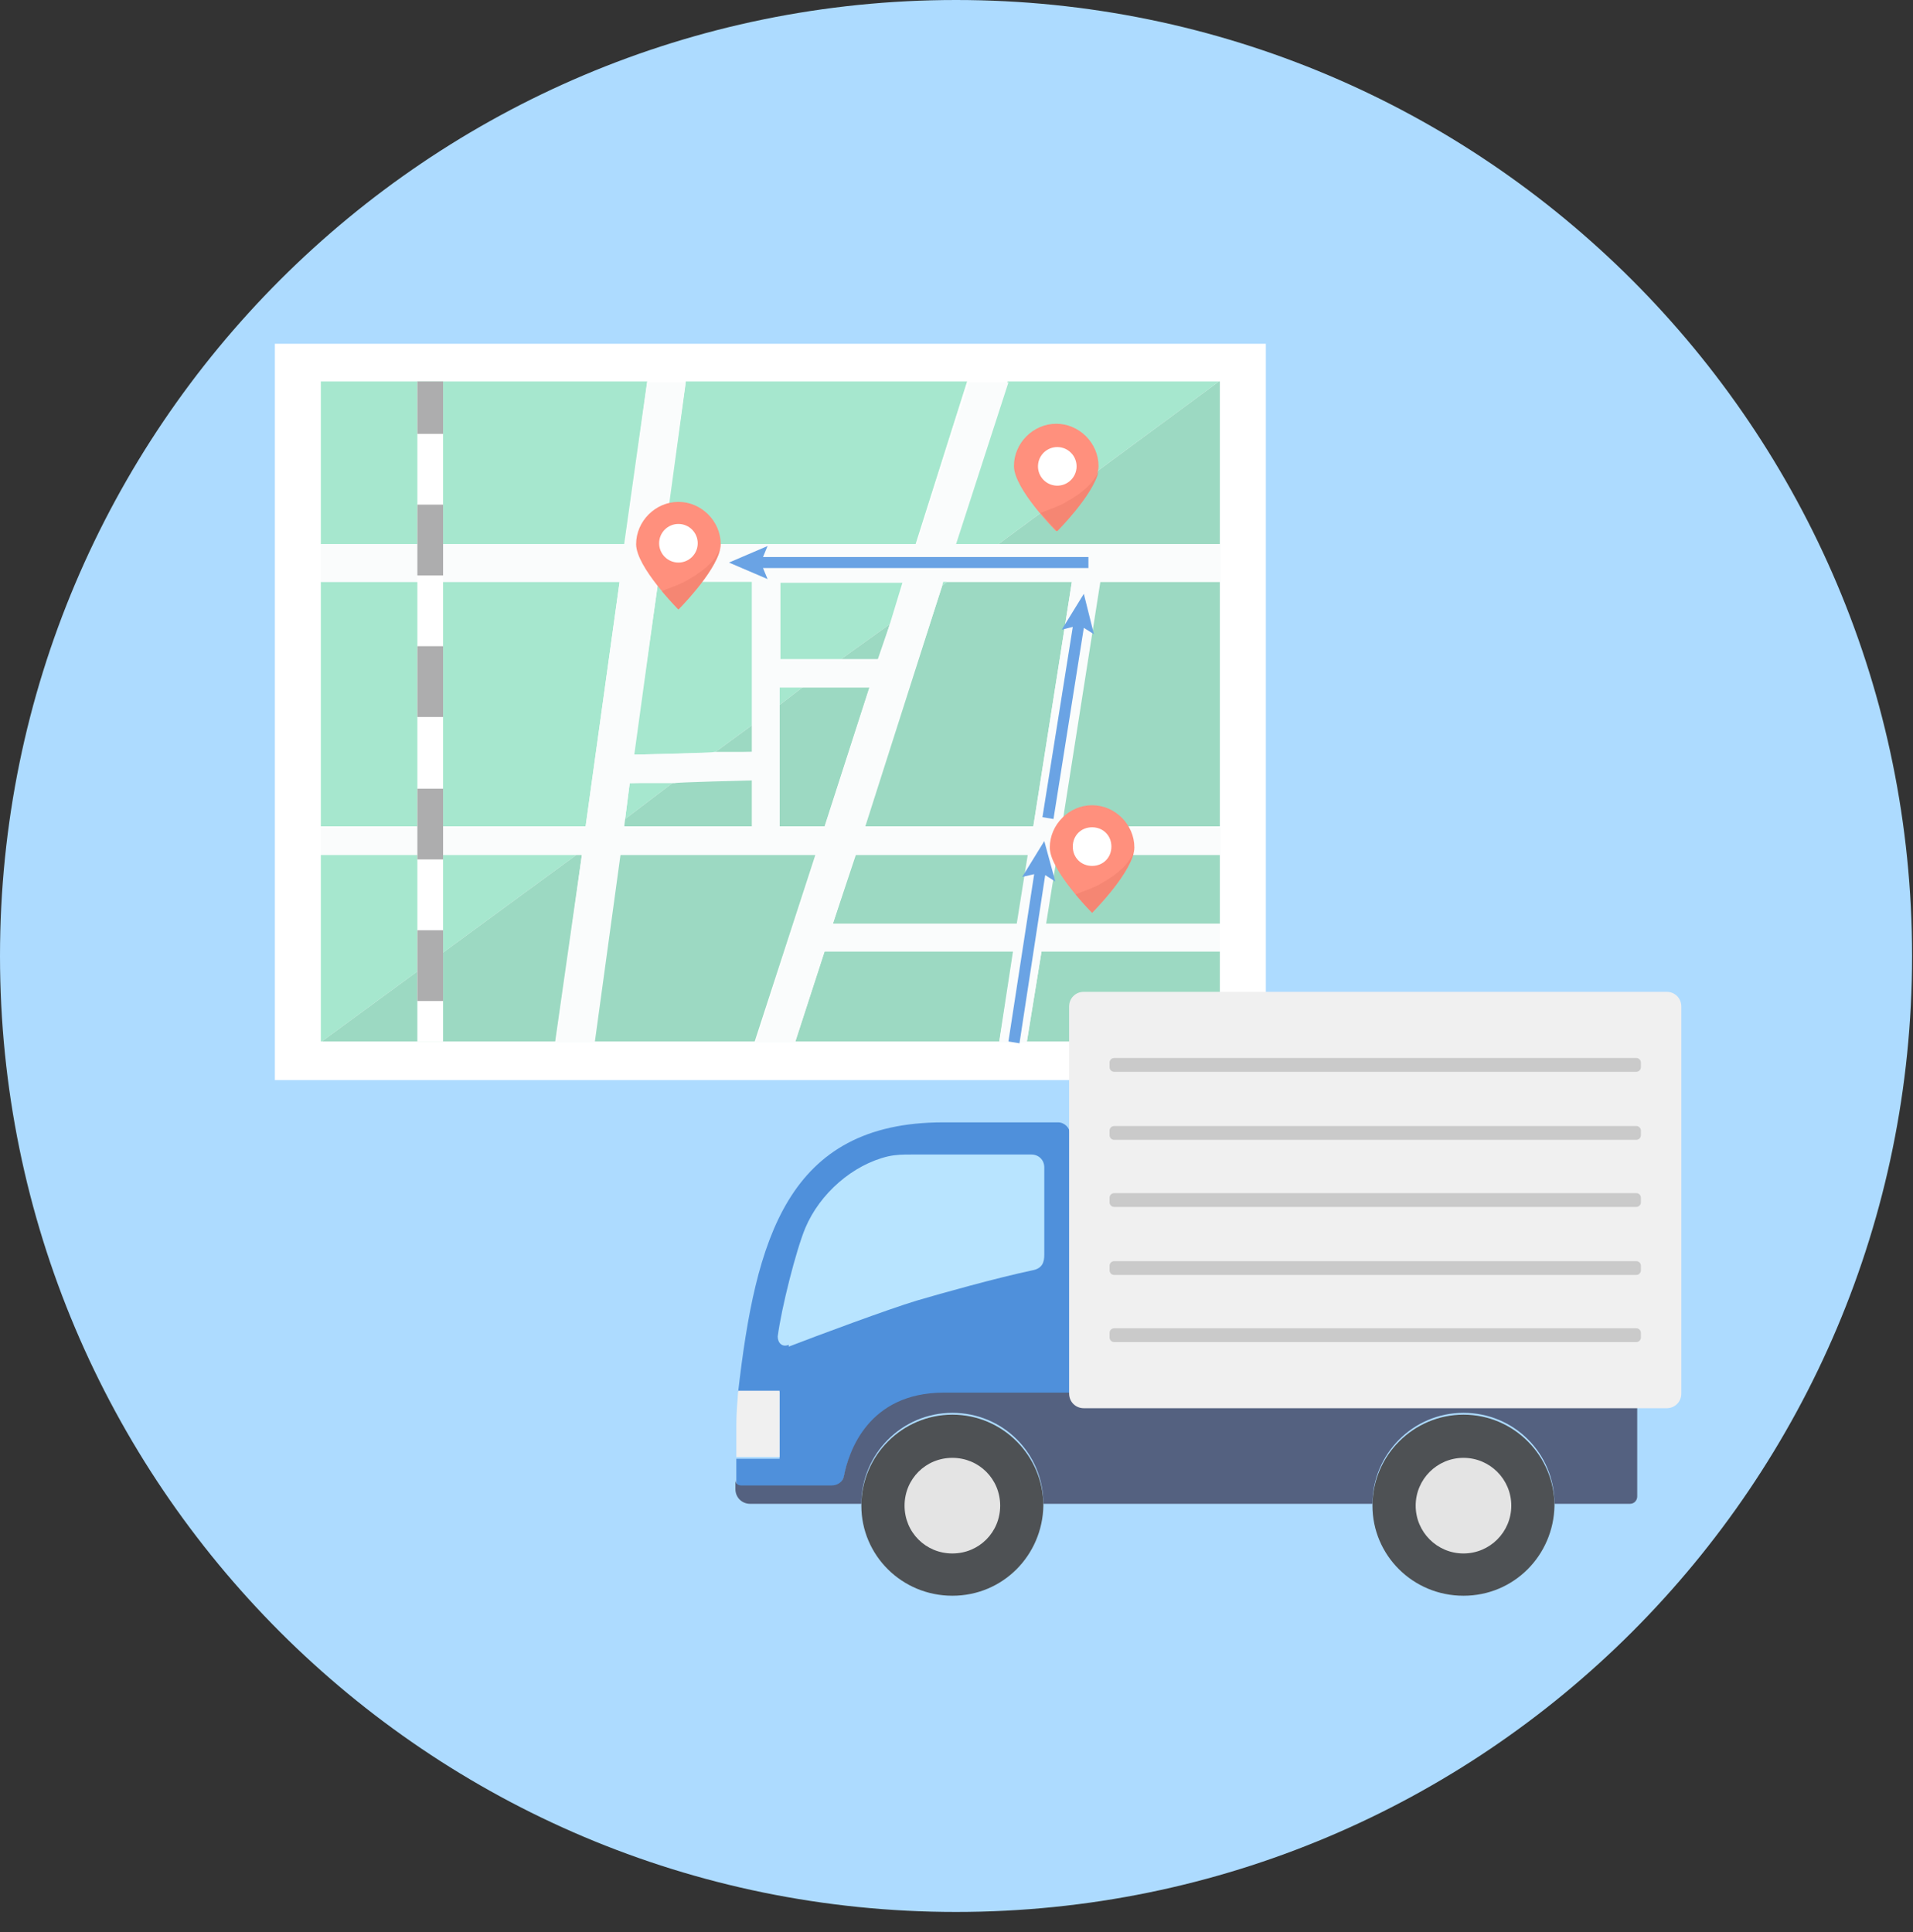 <svg width="100" height="101" viewBox="0 0 100 101" fill="none" xmlns="http://www.w3.org/2000/svg">
<rect x="0" y="0" width="100" height="101" fill="#333333" stroke="none"/>
<g clip-path="url(#clip0_45_95)">
<path d="M49.976 99.952C77.577 99.952 99.952 77.577 99.952 49.976C99.952 22.375 77.577 0 49.976 0C22.375 0 0 22.375 0 49.976C0 77.577 22.375 99.952 49.976 99.952Z" fill="#ADDBFF"/>
<path d="M66.17 17.972H14.368V56.463H66.17V17.972Z" fill="white"/>
<path d="M40.75 35.896V36.857L41.999 35.896H40.75Z" fill="#A6E7CE"/>
<path d="M32.917 40.942L32.677 42.816L35.272 40.846L32.917 40.942Z" fill="#A6E7CE"/>
<path d="M40.75 34.455H43.969L46.516 32.629L47.189 30.418H40.75V34.455Z" fill="#A6E7CE"/>
<path d="M37.338 39.356L39.308 37.914V30.418H34.407L33.109 39.452L37.338 39.356Z" fill="#A6E7CE"/>
<path d="M16.771 44.69V54.445H16.819L30.13 44.69H16.771Z" fill="#A6E7CE"/>
<path d="M47.862 28.448L50.553 19.942H35.848L34.647 28.448H47.862Z" fill="#A6E7CE"/>
<path d="M33.83 19.942H16.771V28.448H32.629L33.83 19.942Z" fill="#A6E7CE"/>
<path d="M52.186 28.448L63.719 19.942H63.047H52.667L49.928 28.448H52.186Z" fill="#A6E7CE"/>
<path d="M32.388 30.418H16.771V43.2H30.61L32.388 30.418Z" fill="#A6E7CE"/>
<path d="M54.637 48.294H63.767V44.69H55.214L54.637 48.294Z" fill="#9CD9C2"/>
<path d="M63.767 28.448V19.942H63.719L52.187 28.448H63.767Z" fill="#9CD9C2"/>
<path d="M55.454 43.2H63.767V30.418H57.472L55.454 43.2Z" fill="#9CD9C2"/>
<path d="M30.13 44.69L16.819 54.445H29.024L30.418 44.69H30.13Z" fill="#9CD9C2"/>
<path d="M39.308 39.308V37.914L37.338 39.356L39.308 39.308Z" fill="#9CD9C2"/>
<path d="M54.445 49.736L53.676 54.445H63.767V49.736H54.445Z" fill="#9CD9C2"/>
<path d="M45.891 34.455L46.516 32.629L43.969 34.455H45.891Z" fill="#9CD9C2"/>
<path d="M44.738 44.69L43.537 48.294H53.196L53.772 44.69H44.738Z" fill="#9CD9C2"/>
<path d="M41.999 35.896L40.75 36.857V43.2H43.104L45.459 35.896H41.999Z" fill="#9CD9C2"/>
<path d="M39.308 40.75L35.272 40.846L32.677 42.816L32.629 43.2H39.308V40.75Z" fill="#9CD9C2"/>
<path d="M43.104 49.736L41.567 54.445H52.234L52.955 49.736H43.104Z" fill="#9CD9C2"/>
<path d="M32.388 44.69L31.043 54.445H39.452L42.624 44.69H32.388Z" fill="#9CD9C2"/>
<path d="M45.171 43.2H54.013L56.031 30.418H49.495L49.255 30.61L45.171 43.2Z" fill="#9CD9C2"/>
<path d="M63.767 49.736V48.294H54.685L55.262 44.69H63.816V43.248H55.502L57.52 30.418H63.816V28.448H49.976L52.715 19.99H50.649L47.91 28.448H34.695L35.848 19.99H33.83L32.677 28.448H16.771V30.418H32.388L30.61 43.248H16.771V44.69H30.418L29.073 54.493H31.091L32.436 44.69H42.672L39.5 54.493H41.567L43.104 49.736H53.003L52.234 54.493H53.676L54.445 49.736H63.767ZM49.495 30.418H56.031L54.013 43.248H45.219L49.255 30.61V30.418H49.495ZM46.516 32.629L45.94 34.503H40.798V30.466H47.237L46.516 32.677V32.629ZM39.308 30.418V39.308H37.338C37.338 39.356 33.157 39.452 33.157 39.452L34.407 30.37H39.308V30.418ZM32.677 42.816L32.917 40.942H35.272C35.272 40.894 39.308 40.798 39.308 40.798V43.248H32.629V42.816H32.677ZM40.75 43.248V35.944H45.459L43.104 43.248H40.75ZM43.537 48.294L44.69 44.69H53.724L53.148 48.294H43.489H43.537Z" fill="#FAFCFC"/>
<path d="M49.495 30.418H49.303L49.255 30.61L49.495 30.418Z" fill="#A6E7CE"/>
<path d="M23.162 19.942H21.817V54.445H23.162V19.942Z" fill="white"/>
<path d="M23.162 48.63H21.817V52.331H23.162V48.63Z" fill="#ADADAE"/>
<path d="M23.162 41.23H21.817V44.93H23.162V41.23Z" fill="#ADADAE"/>
<path d="M23.162 33.782H21.817V37.482H23.162V33.782Z" fill="#ADADAE"/>
<path d="M23.162 26.381H21.817V30.082H23.162V26.381Z" fill="#ADADAE"/>
<path d="M23.162 19.942H21.817V22.681H23.162V19.942Z" fill="#ADADAE"/>
<path d="M53.003 24.363C53.003 23.162 54.013 22.153 55.214 22.153C56.415 22.153 57.424 23.162 57.424 24.363C57.424 25.565 55.214 27.775 55.214 27.775C55.214 27.775 53.003 25.565 53.003 24.363Z" fill="#FF907D"/>
<path d="M56.27 24.505C56.339 23.952 55.946 23.448 55.393 23.379C54.84 23.31 54.336 23.703 54.267 24.256C54.198 24.809 54.591 25.313 55.144 25.382C55.697 25.451 56.201 25.058 56.27 24.505Z" fill="white"/>
<path d="M55.742 26.237C55.358 26.478 54.733 26.67 54.397 26.814C54.877 27.391 55.262 27.775 55.262 27.775C55.262 27.775 57.136 25.901 57.424 24.652C57.136 25.228 56.752 25.661 55.742 26.237Z" fill="#F58673"/>
<path d="M33.253 28.448C33.253 27.247 34.262 26.237 35.464 26.237C36.665 26.237 37.674 27.247 37.674 28.448C37.674 29.649 35.464 31.86 35.464 31.86C35.464 31.86 33.253 29.649 33.253 28.448Z" fill="#FF907D"/>
<path d="M35.464 29.409C36.021 29.409 36.473 28.957 36.473 28.4C36.473 27.843 36.021 27.391 35.464 27.391C34.906 27.391 34.455 27.843 34.455 28.4C34.455 28.957 34.906 29.409 35.464 29.409Z" fill="white"/>
<path d="M35.944 30.322C35.56 30.562 34.935 30.754 34.599 30.899C35.079 31.475 35.464 31.86 35.464 31.86C35.464 31.86 37.338 29.985 37.626 28.736C37.338 29.313 36.953 29.745 35.944 30.322Z" fill="#F58673"/>
<path d="M54.877 44.306C54.877 43.104 55.887 42.095 57.088 42.095C58.289 42.095 59.298 43.104 59.298 44.306C59.298 45.507 57.088 47.717 57.088 47.717C57.088 47.717 54.877 45.507 54.877 44.306Z" fill="#FF907D"/>
<path d="M56.079 44.258C56.079 43.681 56.511 43.248 57.088 43.248C57.665 43.248 58.097 43.681 58.097 44.258C58.097 44.834 57.665 45.267 57.088 45.267C56.511 45.267 56.079 44.834 56.079 44.258Z" fill="white"/>
<path d="M57.569 46.18C57.184 46.42 56.559 46.612 56.223 46.756C56.703 47.333 57.088 47.717 57.088 47.717C57.088 47.717 58.962 45.843 59.25 44.594C58.962 45.17 58.578 45.603 57.569 46.18Z" fill="#F58673"/>
<path d="M57.184 33.157L56.656 31.043L55.502 32.917L56.079 32.773L54.493 42.72L55.07 42.816L56.656 32.821L57.184 33.157Z" fill="#6AA3E4"/>
<path d="M55.166 46.084L54.589 43.969L53.436 45.843L54.06 45.699L52.715 54.445L53.292 54.541L54.637 45.747L55.166 46.084Z" fill="#6AA3E4"/>
<path d="M56.896 29.121H39.885L40.125 28.544L38.107 29.409L40.125 30.274L39.885 29.697H56.896V29.121Z" fill="#6AA3E4"/>
<path d="M38.731 77.703H43.489C43.777 77.703 44.017 77.511 44.113 77.222C44.354 75.973 45.363 72.85 49.351 72.85C51.658 72.85 55.935 72.85 55.935 72.85V59.298C55.935 58.962 55.646 58.674 55.31 58.674H49.303C41.134 58.674 39.5 64.825 38.587 72.754H40.75V76.261H38.491V77.463C38.491 77.607 38.635 77.751 38.779 77.751L38.731 77.703Z" fill="#4F90DB"/>
<path d="M40.75 76.213V72.705H38.587C38.539 73.33 38.491 73.907 38.491 74.531V76.165H40.75V76.213Z" fill="#F0F0F0"/>
<path d="M56.703 73.57C56.271 73.57 55.935 73.234 55.935 72.802C55.935 72.802 51.658 72.802 49.351 72.802C45.363 72.802 44.354 75.925 44.113 77.174C44.065 77.463 43.777 77.655 43.489 77.655H38.731C38.587 77.655 38.443 77.559 38.443 77.367V77.847C38.443 78.28 38.779 78.616 39.212 78.616H45.026C45.026 76.021 47.141 73.859 49.784 73.859C52.427 73.859 54.541 75.973 54.541 78.616H71.744C71.744 76.021 73.859 73.859 76.502 73.859C79.145 73.859 81.259 75.973 81.259 78.616H85.199C85.44 78.616 85.584 78.424 85.584 78.232V73.474H56.703V73.57Z" fill="#546180"/>
<path d="M49.784 73.955C47.189 73.955 45.026 76.069 45.026 78.712C45.026 81.307 47.141 83.421 49.784 83.421C52.427 83.421 54.493 81.307 54.541 78.712C54.541 76.117 52.427 73.955 49.784 73.955Z" fill="#4E5154"/>
<path d="M52.283 78.712C52.283 77.319 51.177 76.213 49.784 76.213C48.39 76.213 47.285 77.319 47.285 78.712C47.285 80.106 48.39 81.211 49.784 81.211C51.177 81.211 52.283 80.106 52.283 78.712Z" fill="#E4E4E4"/>
<path d="M76.502 73.955C73.907 73.955 71.744 76.069 71.744 78.712C71.744 81.307 73.859 83.421 76.502 83.421C79.145 83.421 81.211 81.307 81.259 78.712C81.259 76.117 79.145 73.955 76.502 73.955Z" fill="#4E5154"/>
<path d="M87.122 51.85H56.656C56.223 51.85 55.887 52.186 55.887 52.619V72.85C55.887 73.282 56.223 73.618 56.656 73.618H87.122C87.554 73.618 87.89 73.282 87.89 72.85V52.619C87.89 52.186 87.554 51.85 87.122 51.85Z" fill="#F0F0F0"/>
<path d="M41.23 70.399C42.72 69.822 46.468 68.429 47.91 67.996C49.207 67.612 52.138 66.795 53.964 66.41C54.493 66.314 54.589 65.978 54.589 65.594V61.028C54.589 60.644 54.301 60.356 53.916 60.356H47.621C47.237 60.356 46.852 60.356 46.42 60.452C44.594 60.884 42.864 62.374 42.095 64.2C41.615 65.353 40.846 68.381 40.654 69.87C40.654 70.207 40.894 70.447 41.23 70.303V70.399Z" fill="#B8E4FF"/>
<path d="M76.502 81.211C77.882 81.211 79.001 80.092 79.001 78.712C79.001 77.332 77.882 76.213 76.502 76.213C75.122 76.213 74.003 77.332 74.003 78.712C74.003 80.092 75.122 81.211 76.502 81.211Z" fill="#E4E4E4"/>
<path d="M85.536 55.31H58.241C58.108 55.31 58.001 55.417 58.001 55.55V55.791C58.001 55.923 58.108 56.031 58.241 56.031H85.536C85.668 56.031 85.776 55.923 85.776 55.791V55.55C85.776 55.417 85.668 55.31 85.536 55.31Z" fill="#CACACA"/>
<path d="M85.536 58.866H58.241C58.108 58.866 58.001 58.974 58.001 59.106V59.346C58.001 59.479 58.108 59.587 58.241 59.587H85.536C85.668 59.587 85.776 59.479 85.776 59.346V59.106C85.776 58.974 85.668 58.866 85.536 58.866Z" fill="#CACACA"/>
<path d="M85.536 62.374H58.241C58.108 62.374 58.001 62.481 58.001 62.614V62.854C58.001 62.987 58.108 63.095 58.241 63.095H85.536C85.668 63.095 85.776 62.987 85.776 62.854V62.614C85.776 62.481 85.668 62.374 85.536 62.374Z" fill="#CACACA"/>
<path d="M85.536 65.93H58.241C58.108 65.93 58.001 66.037 58.001 66.17V66.41C58.001 66.543 58.108 66.651 58.241 66.651H85.536C85.668 66.651 85.776 66.543 85.776 66.41V66.17C85.776 66.037 85.668 65.93 85.536 65.93Z" fill="#CACACA"/>
<path d="M85.536 69.438H58.241C58.108 69.438 58.001 69.545 58.001 69.678V69.918C58.001 70.051 58.108 70.159 58.241 70.159H85.536C85.668 70.159 85.776 70.051 85.776 69.918V69.678C85.776 69.545 85.668 69.438 85.536 69.438Z" fill="#CACACA"/>
</g>
<defs>
<clipPath id="clip0_45_95">
<rect width="100" height="100" fill="white"/>
</clipPath>
</defs>
</svg>
